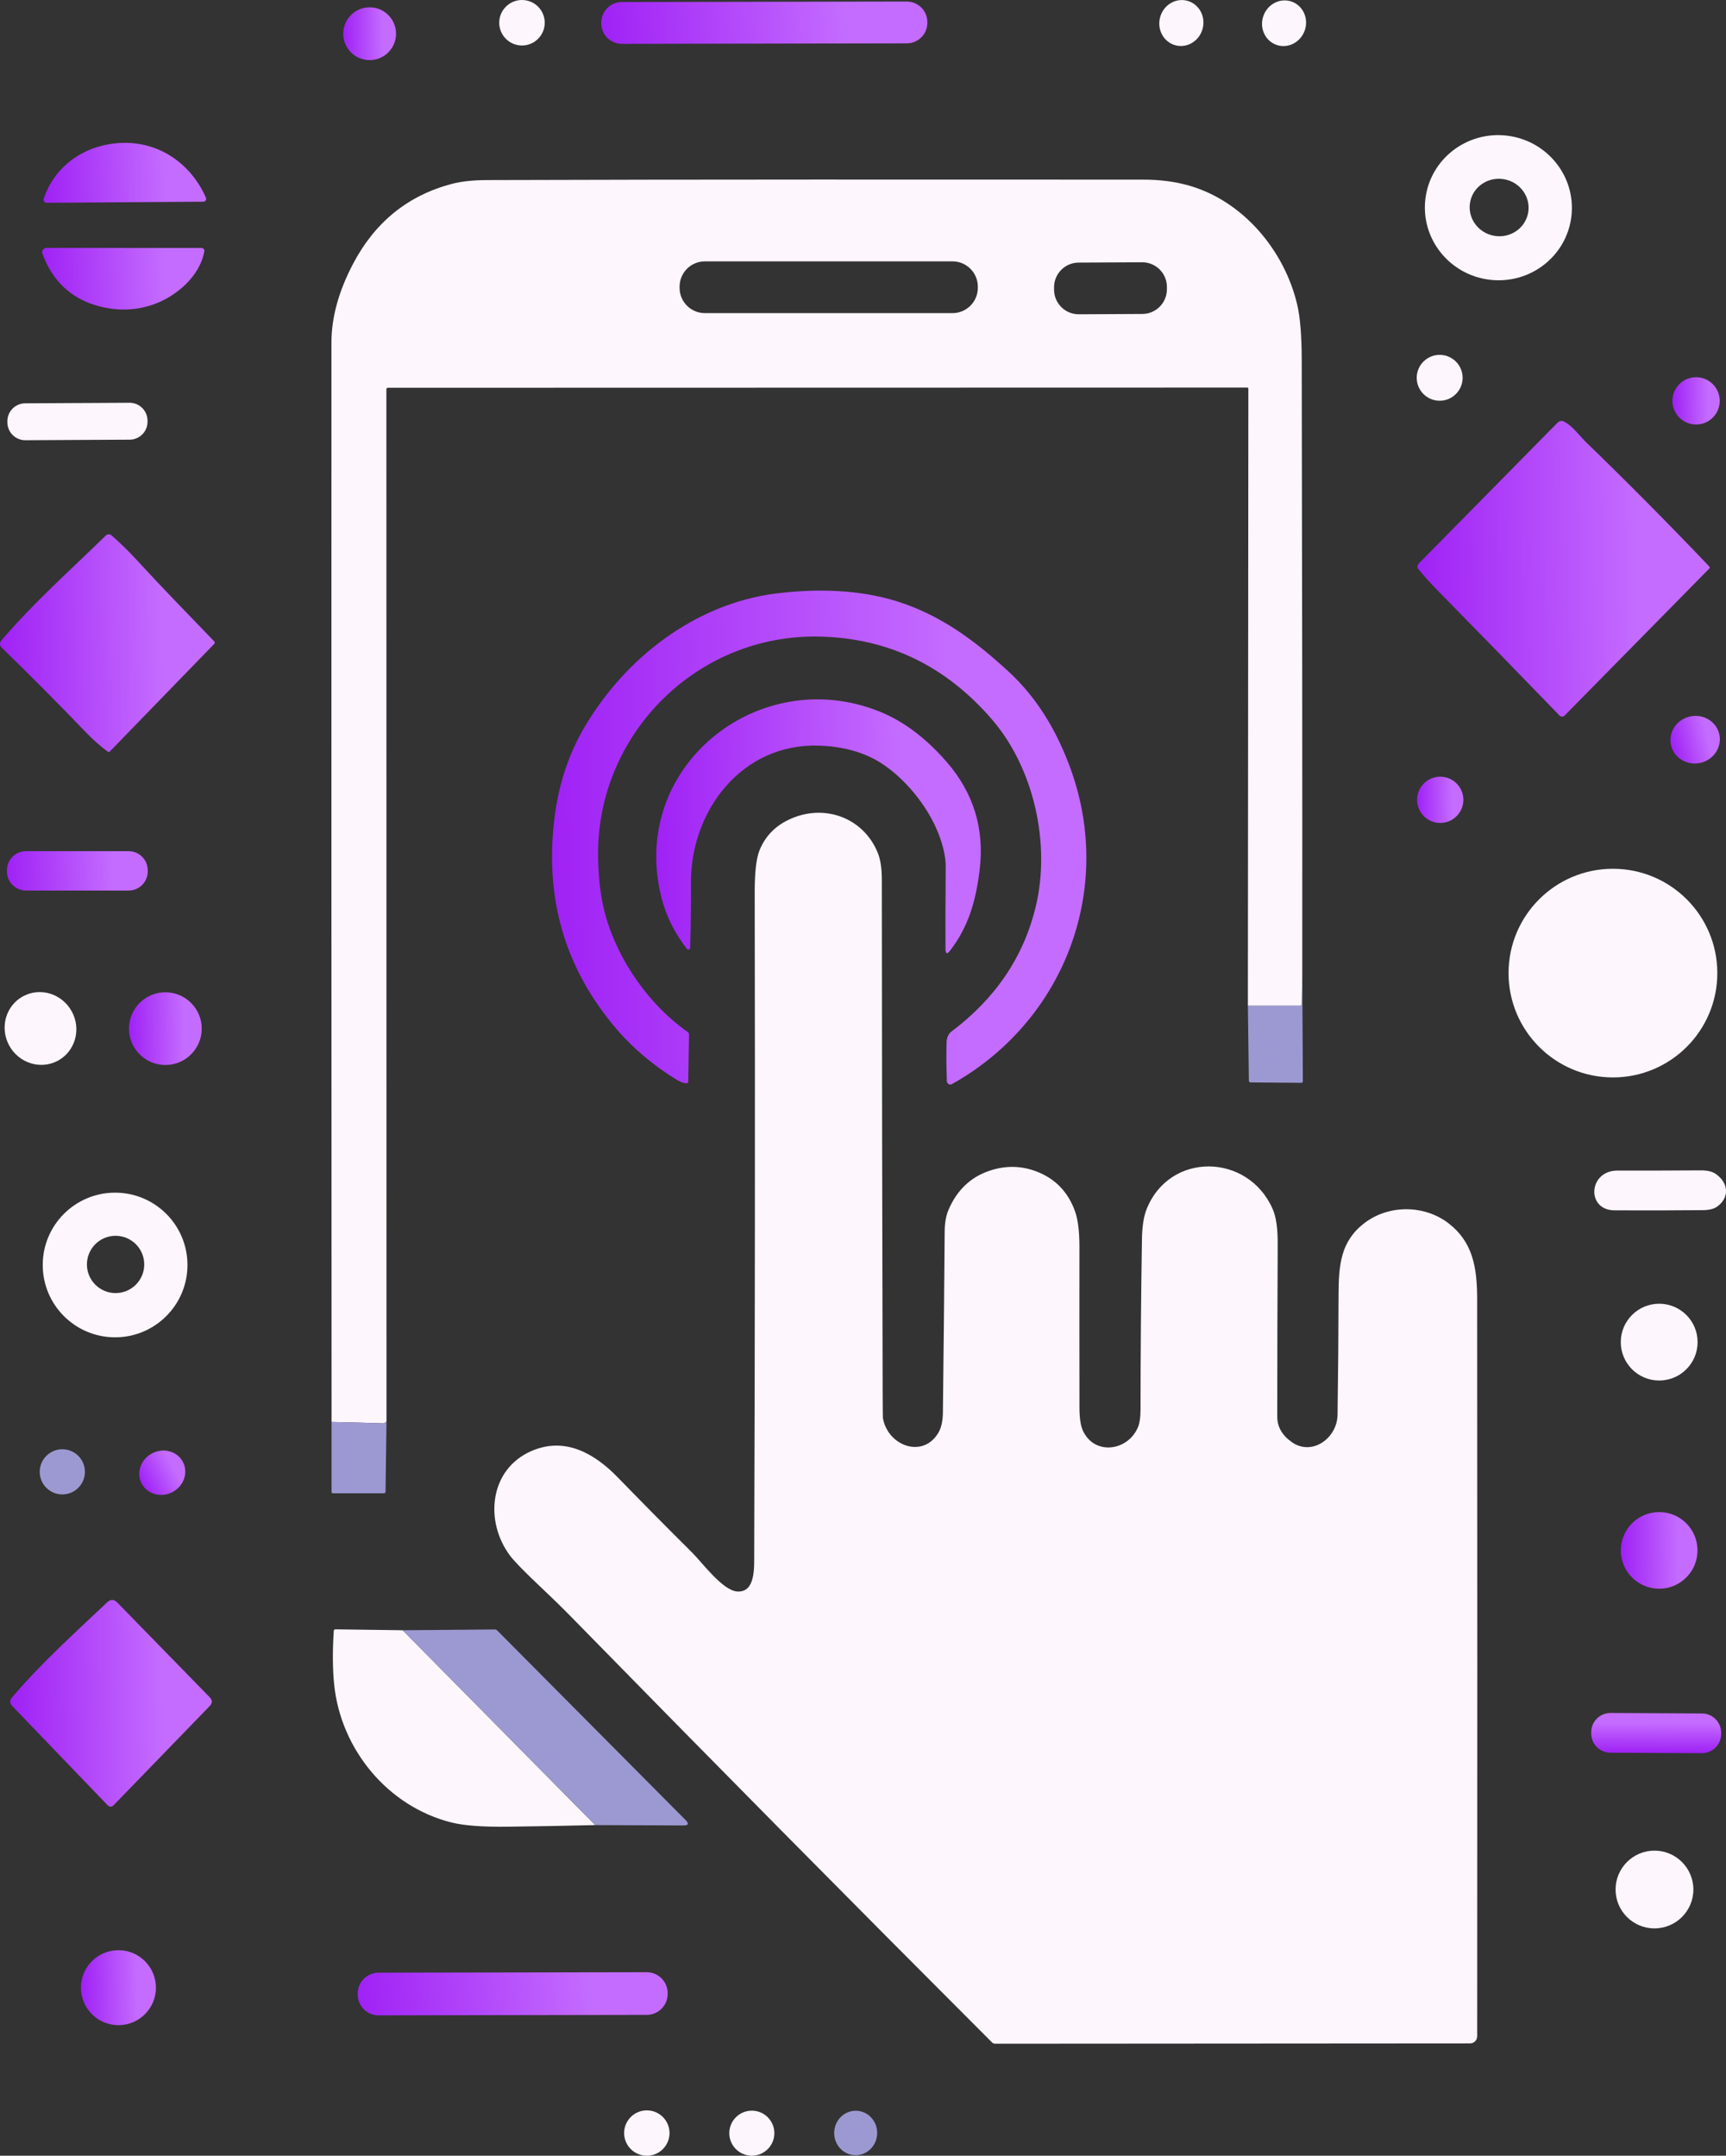 <svg width="261" height="326" viewBox="0 0 261 326" fill="none" xmlns="http://www.w3.org/2000/svg">
<rect x="0" y="0" width="261" height="326" fill="#333333" stroke="none"/>
<g clip-path="url(#clip0_180_3935)">
<path d="M78.932 6.879C80.832 6.879 82.373 5.339 82.373 3.439C82.373 1.54 80.832 0 78.932 0C77.032 0 75.491 1.54 75.491 3.439C75.491 5.339 77.032 6.879 78.932 6.879Z" fill="#FEF6FD"/>
<path d="M181.874 4.276C182.333 2.408 181.258 0.538 179.472 0.1C177.687 -0.339 175.868 0.821 175.408 2.689C174.949 4.557 176.024 6.427 177.81 6.865C179.595 7.303 181.415 6.144 181.874 4.276Z" fill="#FEF6FD"/>
<path d="M197.306 4.586C197.927 2.774 197.026 0.824 195.295 0.231C193.563 -0.361 191.656 0.628 191.035 2.44C190.414 4.252 191.315 6.202 193.047 6.795C194.778 7.387 196.685 6.398 197.306 4.586Z" fill="#FEF6FD"/>
<path d="M137.116 0.234L94.029 0.309C92.312 0.312 90.922 1.706 90.925 3.422L90.925 3.53C90.928 5.246 92.323 6.635 94.04 6.632L137.128 6.557C138.845 6.554 140.234 5.16 140.231 3.444L140.231 3.336C140.228 1.62 138.834 0.231 137.116 0.234Z" fill="url(#paint0_linear_180_3935)"/>
<path d="M55.895 9.089C58.1 9.089 59.887 7.302 59.887 5.098C59.887 2.894 58.1 1.107 55.895 1.107C53.69 1.107 51.902 2.894 51.902 5.098C51.902 7.302 53.69 9.089 55.895 9.089Z" fill="url(#paint1_linear_180_3935)"/>
<path d="M237.616 32.764C236.879 38.78 231.339 43.048 225.243 42.302C219.147 41.556 214.808 36.072 215.545 30.057C216.282 24.041 221.822 19.773 227.918 20.519C234.014 21.266 238.353 26.749 237.616 32.764ZM231.076 32.208C231.52 29.852 229.919 27.569 227.498 27.115C225.077 26.656 222.754 28.198 222.31 30.554C221.866 32.911 223.467 35.194 225.888 35.648C228.309 36.106 230.632 34.565 231.076 32.208Z" fill="#FEF6FD"/>
<path d="M18.928 21.602C24.37 21.602 28.953 24.93 31.134 29.881C31.232 30.106 31.134 30.369 30.91 30.467C30.856 30.491 30.798 30.501 30.734 30.501L7.038 30.667C6.789 30.667 6.589 30.462 6.589 30.203C6.589 30.149 6.599 30.101 6.613 30.052C8.39 24.671 13.456 21.597 18.928 21.602Z" fill="url(#paint2_linear_180_3935)"/>
<path d="M196.925 147.391L196.862 151.826C196.862 152.001 196.769 152.089 196.593 152.089H188.701L188.774 58.791C188.774 58.669 188.711 58.611 188.589 58.611L58.667 58.64C58.506 58.64 58.428 58.718 58.428 58.879L58.443 214.983C58.34 215.062 58.252 215.125 58.179 215.174C58.096 215.223 57.998 215.247 57.881 215.242C55.309 215.154 52.727 215.086 50.14 215.037C50.116 160.588 50.111 106.172 50.121 51.791C50.121 48.01 51.209 44.044 53.386 39.902C56.7 33.594 61.674 29.564 68.307 27.813C69.737 27.432 71.533 27.237 73.7 27.232C106.753 27.125 139.81 27.154 172.863 27.164C175.435 27.164 177.788 27.476 179.92 28.101C188.091 30.486 194.25 37.97 196.154 46.044C196.608 47.966 196.837 50.761 196.842 54.43C196.91 85.414 196.94 116.402 196.925 147.391ZM147.863 43.346C147.863 41.238 146.15 39.526 144.042 39.526H106.587C104.478 39.526 102.765 41.238 102.765 43.346V43.531C102.765 45.639 104.478 47.351 106.587 47.351H144.042C146.15 47.351 147.863 45.639 147.863 43.531V43.346ZM176.455 43.37C176.445 41.312 174.766 39.653 172.707 39.663L163.101 39.712C161.042 39.721 159.382 41.399 159.392 43.458V43.819C159.402 45.878 161.081 47.537 163.14 47.527L172.746 47.478C174.805 47.468 176.465 45.79 176.455 43.731V43.37Z" fill="#FEF6FD"/>
<path d="M6.414 38.355C6.292 38.019 6.468 37.653 6.799 37.531C6.868 37.506 6.946 37.492 7.019 37.492L30.486 37.502C30.715 37.502 30.901 37.687 30.901 37.916C30.901 37.941 30.901 37.96 30.896 37.984C30.232 41.829 26.557 44.912 23.033 46.097C20.383 46.985 17.649 47.044 14.833 46.273C10.641 45.132 7.873 42.361 6.414 38.355Z" fill="url(#paint3_linear_180_3935)"/>
<path d="M217.703 60.602C219.619 60.602 221.173 59.048 221.173 57.133C221.173 55.217 219.619 53.664 217.703 53.664C215.786 53.664 214.232 55.217 214.232 57.133C214.232 59.048 215.786 60.602 217.703 60.602Z" fill="#FEF6FD"/>
<path d="M256.475 64.197C258.451 64.197 260.053 62.596 260.053 60.621C260.053 58.646 258.451 57.045 256.475 57.045C254.499 57.045 252.897 58.646 252.897 60.621C252.897 62.596 254.499 64.197 256.475 64.197Z" fill="url(#paint4_linear_180_3935)"/>
<path d="M19.584 60.908L3.809 60.99C2.313 60.998 1.107 62.217 1.115 63.712L1.116 63.878C1.123 65.373 2.343 66.579 3.839 66.572L19.613 66.489C21.109 66.481 22.316 65.263 22.308 63.767L22.307 63.601C22.299 62.106 21.08 60.9 19.584 60.908Z" fill="#FEF6FD"/>
<path d="M239.691 66.729C246.089 72.925 252.351 79.238 258.472 85.668C258.574 85.775 258.569 85.882 258.467 85.985L236.596 108.207C236.391 108.421 236.049 108.426 235.835 108.216L235.825 108.207C229.68 101.85 223.55 95.561 217.424 89.331C216.326 88.214 215.345 87.126 214.481 86.058C214.286 85.814 214.301 85.463 214.52 85.243L235.498 63.948C235.835 63.612 236.206 63.563 236.611 63.802C237.211 64.158 237.763 64.621 238.275 65.187C239.119 66.124 239.593 66.636 239.691 66.729Z" fill="url(#paint5_linear_180_3935)"/>
<path d="M20.626 84.633C24.482 88.834 28.47 92.912 32.408 97.01C32.501 97.108 32.501 97.259 32.408 97.357L16.624 113.627C16.512 113.739 16.395 113.749 16.268 113.656C15.121 112.797 14.047 111.846 13.037 110.797C8.834 106.421 4.568 102.128 0.229 97.913C-0.054 97.635 -0.078 97.186 0.181 96.888C5.003 91.21 10.679 86.19 16.004 80.979C16.243 80.75 16.614 80.74 16.863 80.96C18.171 82.106 19.425 83.331 20.626 84.633Z" fill="url(#paint6_linear_180_3935)"/>
<path d="M102.336 163.295C99.027 161.275 95.859 158.661 93.394 155.812C85.346 146.498 82.198 135.565 83.94 123.013C84.604 118.237 86.073 113.91 88.347 110.031C94.507 99.508 105.123 91.288 117.349 89.751C123.445 88.99 129.893 89.136 135.642 90.936C142.197 92.995 147.429 96.864 152.559 101.601C156.664 105.392 159.807 110.373 161.994 116.549C168.466 134.848 160.764 154.538 143.949 163.944C143.7 164.081 143.383 163.993 143.247 163.739C143.208 163.671 143.188 163.593 143.183 163.515C143.1 161.432 143.086 159.48 143.139 157.656C143.164 156.899 143.408 156.348 143.871 156.002C150.534 150.991 154.78 144.708 156.61 137.156C158.909 127.677 156.386 116.168 149.948 108.733C142.973 100.684 134.339 96.527 124.046 96.269C105.401 95.796 90.207 111.051 90.436 129.516C90.48 132.897 90.851 135.858 91.554 138.4C93.482 145.357 98.265 152.055 103.99 156.065C104.122 156.158 104.191 156.285 104.191 156.446L104.073 163.529C104.073 163.754 103.956 163.851 103.732 163.822C103.268 163.759 102.8 163.583 102.336 163.295Z" fill="url(#paint7_linear_180_3935)"/>
<path d="M148.132 131.599C147.561 136.229 146.473 140.093 143.691 143.727C143.217 144.352 142.978 144.274 142.973 143.488C142.959 139.581 142.973 135.483 143.007 131.189C143.022 129.658 142.646 127.931 141.89 126.008C140.274 121.896 136.823 117.671 133.197 115.373C130.625 113.749 127.496 112.875 123.811 112.758C112.224 112.387 104.386 122.554 104.478 133.638C104.503 136.927 104.464 140.161 104.356 143.347C104.356 143.493 104.234 143.605 104.083 143.6C104 143.6 103.927 143.561 103.878 143.498C101.999 141.088 100.71 138.488 100.013 135.702C95.044 115.959 114.728 100.254 132.997 107.602C136.594 109.046 139.967 111.573 143.115 115.178C147.229 119.891 148.903 125.364 148.132 131.599Z" fill="url(#paint8_linear_180_3935)"/>
<path d="M257.124 115.368C259.141 114.913 260.422 112.975 259.985 111.038C259.549 109.1 257.56 107.898 255.543 108.353C253.526 108.807 252.245 110.746 252.681 112.683C253.118 114.62 255.107 115.822 257.124 115.368Z" fill="url(#paint9_linear_180_3935)"/>
<path d="M217.786 124.452C219.718 124.452 221.285 122.886 221.285 120.954C221.285 119.022 219.718 117.456 217.786 117.456C215.853 117.456 214.286 119.022 214.286 120.954C214.286 122.886 215.853 124.452 217.786 124.452Z" fill="url(#paint10_linear_180_3935)"/>
<path d="M157.381 177.428C159.875 178.565 161.608 180.492 162.574 183.219C163.008 184.453 163.228 186.229 163.228 188.547C163.218 196.66 163.218 204.773 163.233 212.895C163.233 214.52 163.428 215.71 163.809 216.476C165.654 220.184 170.657 219.374 172.106 215.759C172.345 215.169 172.463 214.31 172.467 213.174C172.472 204.573 172.546 195.981 172.682 187.39C172.711 185.483 172.946 183.97 173.385 182.863C176.86 174.121 188.735 174.369 192.44 182.819C193.25 184.673 193.216 187.166 193.206 189C193.162 197.416 193.142 205.831 193.142 214.247C193.142 215.774 193.879 217.057 195.358 218.096C198.384 220.228 202.211 217.515 202.26 213.935C202.348 207.934 202.396 201.933 202.411 195.933C202.421 191.205 202.748 187.712 206.306 184.975C209.976 182.151 215.389 182.165 219.069 185.014C222.666 187.79 223.364 191.591 223.369 196.372C223.394 233.581 223.398 270.77 223.374 307.944C223.374 308.535 222.896 309.013 222.305 309.013L150.484 309.062C150.304 309.062 150.148 308.998 150.016 308.871C128.697 287.542 107.499 266.106 86.419 244.557C85.165 243.274 83.603 241.742 81.724 239.971C79.318 237.698 77.79 236.132 77.146 235.278C73.241 230.102 73.968 222.179 80.401 219.413C85.487 217.233 89.933 219.833 93.413 223.414C97.137 227.248 100.9 231.049 104.693 234.82C106.186 236.303 109.305 240.586 111.531 240.679C114.249 240.791 114.044 237.118 114.049 234.859C114.162 201.524 114.186 168.183 114.123 134.848C114.123 131.897 114.362 129.814 114.85 128.594C115.753 126.345 117.398 124.725 119.784 123.73C124.977 121.574 130.634 123.803 132.733 128.965C133.143 129.975 133.348 131.326 133.348 133.024C133.363 158.729 133.402 184.429 133.47 210.129C133.48 212.905 133.494 214.344 133.509 214.452C134.246 218.662 139.581 220.647 141.919 216.632C142.343 215.906 142.568 214.886 142.582 213.574C142.695 204.46 142.782 195.342 142.851 186.22C142.861 184.927 143.056 183.829 143.441 182.936C144.71 179.985 146.76 178.024 149.586 177.062C152.246 176.155 154.848 176.277 157.381 177.428Z" fill="#FEF6FD"/>
<path d="M19.455 128.721H3.934C2.341 128.721 1.05 130.012 1.05 131.604V131.789C1.05 133.382 2.341 134.673 3.934 134.673H19.455C21.048 134.673 22.34 133.382 22.34 131.789V131.604C22.34 130.012 21.048 128.721 19.455 128.721Z" fill="url(#paint11_linear_180_3935)"/>
<path d="M243.903 162.934C252.62 162.934 259.687 155.87 259.687 147.157C259.687 138.443 252.62 131.38 243.903 131.38C235.185 131.38 228.118 138.443 228.118 147.157C228.118 155.87 235.185 162.934 243.903 162.934Z" fill="#FEF6FD"/>
<path d="M196.925 147.391L197.013 163.49C197.013 163.666 196.93 163.754 196.754 163.749L189.116 163.69C188.97 163.69 188.848 163.573 188.848 163.427L188.701 152.084H196.593C196.769 152.089 196.857 152.001 196.862 151.826L196.925 147.391Z" fill="#9C99D2"/>
<path d="M8.792 160.385C11.4 158.952 12.319 155.618 10.845 152.938C9.371 150.259 6.062 149.248 3.454 150.681C0.847 152.114 -0.073 155.448 1.401 158.128C2.875 160.808 6.184 161.818 8.792 160.385Z" fill="#FEF6FD"/>
<path d="M25.005 161.056C28.043 161.056 30.505 158.594 30.505 155.558C30.505 152.521 28.043 150.06 25.005 150.06C21.967 150.06 19.504 152.521 19.504 155.558C19.504 158.594 21.967 161.056 25.005 161.056Z" fill="url(#paint12_linear_180_3935)"/>
<path d="M244.61 177.019C248.808 177.028 253 177.019 257.193 176.989C258.174 176.984 258.931 177.165 259.463 177.536C261.337 178.843 261.591 181.014 259.721 182.429C259.228 182.805 258.496 182.995 257.525 183.005C253.064 183.048 248.598 183.058 244.132 183.034C239.827 183.009 240.174 177.004 244.61 177.019Z" fill="#FEF6FD"/>
<path d="M28.347 191.298C28.347 197.338 23.447 202.236 17.405 202.236C11.362 202.236 6.462 197.338 6.462 191.298C6.462 185.258 11.362 180.36 17.405 180.36C23.447 180.36 28.347 185.258 28.347 191.298ZM21.812 191.215C21.812 188.825 19.869 186.883 17.478 186.883C15.086 186.883 13.144 188.825 13.144 191.215C13.144 193.606 15.086 195.547 17.478 195.547C19.869 195.547 21.812 193.606 21.812 191.215Z" fill="#FEF6FD"/>
<path d="M250.897 208.768C254.104 208.768 256.705 206.169 256.705 202.963C256.705 199.756 254.104 197.157 250.897 197.157C247.689 197.157 245.089 199.756 245.089 202.963C245.089 206.169 247.689 208.768 250.897 208.768Z" fill="#FEF6FD"/>
<path d="M50.141 215.037C52.727 215.086 55.309 215.154 57.882 215.242C57.999 215.242 58.096 215.223 58.179 215.174C58.252 215.125 58.34 215.062 58.443 214.984L58.301 225.565C58.301 225.736 58.213 225.824 58.038 225.824H50.37C50.214 225.824 50.136 225.746 50.136 225.59V215.037H50.141Z" fill="#9C99D2"/>
<path d="M9.424 225.994C11.311 225.994 12.841 224.465 12.841 222.579C12.841 220.693 11.311 219.164 9.424 219.164C7.537 219.164 6.008 220.693 6.008 222.579C6.008 224.465 7.537 225.994 9.424 225.994Z" fill="#9C99D2"/>
<path d="M26.056 225.653C27.785 224.761 28.508 222.721 27.669 221.098C26.831 219.475 24.75 218.882 23.02 219.774C21.291 220.667 20.568 222.706 21.406 224.329C22.245 225.953 24.326 226.545 26.056 225.653Z" fill="url(#paint13_linear_180_3935)"/>
<path d="M250.892 240.254C254.094 240.254 256.69 237.66 256.69 234.459C256.69 231.258 254.094 228.663 250.892 228.663C247.69 228.663 245.094 231.258 245.094 234.459C245.094 237.66 247.69 240.254 250.892 240.254Z" fill="url(#paint14_linear_180_3935)"/>
<path d="M1.752 256.778C6.067 251.661 11.323 246.928 16.199 242.313C16.722 241.82 17.234 241.835 17.737 242.347L31.696 256.651C32.14 257.105 32.14 257.559 31.696 258.012L17.146 273.029C16.922 273.263 16.551 273.268 16.317 273.043C16.312 273.038 16.307 273.033 16.297 273.024L1.791 257.934C1.484 257.617 1.469 257.115 1.752 256.778Z" fill="url(#paint15_linear_180_3935)"/>
<path d="M60.883 246.533L90.002 276C85.345 276.112 80.899 276.195 76.667 276.244C72.953 276.287 70.156 276.078 68.272 275.605C58.662 273.204 51.556 264.579 50.536 254.797C50.292 252.466 50.272 249.748 50.472 246.645C50.482 246.475 50.57 246.392 50.741 246.397L60.883 246.533Z" fill="#FEF6FD"/>
<path d="M90.002 276L60.883 246.533L74.813 246.416C74.959 246.416 75.081 246.465 75.184 246.567L103.678 275.243C104.219 275.785 104.107 276.058 103.341 276.053L90.002 276Z" fill="#9C99D2"/>
<path d="M240.618 261.942L240.617 262.127C240.608 263.736 241.906 265.047 243.515 265.055L257.338 265.127C258.947 265.136 260.258 263.839 260.267 262.23L260.268 262.045C260.276 260.436 258.978 259.125 257.369 259.117L243.547 259.045C241.938 259.036 240.626 260.333 240.618 261.942Z" fill="url(#paint16_linear_180_3935)"/>
<path d="M250.184 291.621C253.432 291.621 256.066 288.989 256.066 285.742C256.066 282.495 253.432 279.863 250.184 279.863C246.936 279.863 244.303 282.495 244.303 285.742C244.303 288.989 246.936 291.621 250.184 291.621Z" fill="#FEF6FD"/>
<path d="M17.908 306.256C21.04 306.256 23.579 303.718 23.579 300.588C23.579 297.457 21.04 294.919 17.908 294.919C14.775 294.919 12.236 297.457 12.236 300.588C12.236 303.718 14.775 306.256 17.908 306.256Z" fill="url(#paint17_linear_180_3935)"/>
<path d="M97.789 298.25L57.25 298.321C55.5 298.324 54.084 299.744 54.088 301.493L54.088 301.61C54.091 303.359 55.511 304.774 57.261 304.771L97.801 304.7C99.55 304.697 100.966 303.277 100.963 301.528L100.963 301.411C100.959 299.662 99.539 298.247 97.789 298.25Z" fill="url(#paint18_linear_180_3935)"/>
<path d="M113.688 325.995C115.57 325.995 117.095 324.471 117.095 322.59C117.095 320.709 115.57 319.185 113.688 319.185C111.807 319.185 110.281 320.709 110.281 322.59C110.281 324.471 111.807 325.995 113.688 325.995Z" fill="#FEF6FD"/>
<path d="M97.811 326C99.706 326 101.242 324.465 101.242 322.57C101.242 320.676 99.706 319.141 97.811 319.141C95.916 319.141 94.38 320.676 94.38 322.57C94.38 324.465 95.916 326 97.811 326Z" fill="#FEF6FD"/>
<path d="M132.642 322.684C132.713 320.829 131.317 319.269 129.523 319.2C127.729 319.131 126.217 320.579 126.146 322.434C126.074 324.289 127.471 325.849 129.265 325.918C131.059 325.987 132.571 324.539 132.642 322.684Z" fill="#9C99D2"/>
</g>
<defs>
<linearGradient id="paint0_linear_180_3935" x1="90.924" y1="2.438" x2="127.789" y2="-1.314" gradientUnits="userSpaceOnUse">
<stop stop-color="#A022F5"/>
<stop offset="1" stop-color="#C46CFF"/>
</linearGradient>
<linearGradient id="paint1_linear_180_3935" x1="51.902" y1="3.788" x2="57.932" y2="3.711" gradientUnits="userSpaceOnUse">
<stop stop-color="#A022F5"/>
<stop offset="1" stop-color="#C46CFF"/>
</linearGradient>
<linearGradient id="paint2_linear_180_3935" x1="6.589" y1="24.647" x2="25.134" y2="24.002" gradientUnits="userSpaceOnUse">
<stop stop-color="#A022F5"/>
<stop offset="1" stop-color="#C46CFF"/>
</linearGradient>
<linearGradient id="paint3_linear_180_3935" x1="6.375" y1="40.621" x2="24.878" y2="39.997" gradientUnits="userSpaceOnUse">
<stop stop-color="#A022F5"/>
<stop offset="1" stop-color="#C46CFF"/>
</linearGradient>
<linearGradient id="paint4_linear_180_3935" x1="252.897" y1="59.447" x2="258.301" y2="59.378" gradientUnits="userSpaceOnUse">
<stop stop-color="#A022F5"/>
<stop offset="1" stop-color="#C46CFF"/>
</linearGradient>
<linearGradient id="paint5_linear_180_3935" x1="214.345" y1="78.672" x2="247.725" y2="78.249" gradientUnits="userSpaceOnUse">
<stop stop-color="#A022F5"/>
<stop offset="1" stop-color="#C46CFF"/>
</linearGradient>
<linearGradient id="paint6_linear_180_3935" x1="0.001" y1="91.857" x2="24.527" y2="91.546" gradientUnits="userSpaceOnUse">
<stop stop-color="#A022F5"/>
<stop offset="1" stop-color="#C46CFF"/>
</linearGradient>
<linearGradient id="paint7_linear_180_3935" x1="83.475" y1="114.402" x2="144.491" y2="113.556" gradientUnits="userSpaceOnUse">
<stop stop-color="#A022F5"/>
<stop offset="1" stop-color="#C46CFF"/>
</linearGradient>
<linearGradient id="paint8_linear_180_3935" x1="99.232" y1="118.651" x2="136.295" y2="118.043" gradientUnits="userSpaceOnUse">
<stop stop-color="#A022F5"/>
<stop offset="1" stop-color="#C46CFF"/>
</linearGradient>
<linearGradient id="paint9_linear_180_3935" x1="252.422" y1="111.531" x2="257.921" y2="110.214" gradientUnits="userSpaceOnUse">
<stop stop-color="#A022F5"/>
<stop offset="1" stop-color="#C46CFF"/>
</linearGradient>
<linearGradient id="paint10_linear_180_3935" x1="214.286" y1="119.806" x2="219.572" y2="119.738" gradientUnits="userSpaceOnUse">
<stop stop-color="#A022F5"/>
<stop offset="1" stop-color="#C46CFF"/>
</linearGradient>
<linearGradient id="paint11_linear_180_3935" x1="1.05" y1="130.72" x2="17.096" y2="129.984" gradientUnits="userSpaceOnUse">
<stop stop-color="#A022F5"/>
<stop offset="1" stop-color="#C46CFF"/>
</linearGradient>
<linearGradient id="paint12_linear_180_3935" x1="19.504" y1="153.753" x2="27.812" y2="153.646" gradientUnits="userSpaceOnUse">
<stop stop-color="#A022F5"/>
<stop offset="1" stop-color="#C46CFF"/>
</linearGradient>
<linearGradient id="paint13_linear_180_3935" x1="20.908" y1="223.364" x2="25.603" y2="220.858" gradientUnits="userSpaceOnUse">
<stop stop-color="#A022F5"/>
<stop offset="1" stop-color="#C46CFF"/>
</linearGradient>
<linearGradient id="paint14_linear_180_3935" x1="245.094" y1="232.556" x2="253.851" y2="232.444" gradientUnits="userSpaceOnUse">
<stop stop-color="#A022F5"/>
<stop offset="1" stop-color="#C46CFF"/>
</linearGradient>
<linearGradient id="paint15_linear_180_3935" x1="1.55" y1="252.45" x2="24.567" y2="252.163" gradientUnits="userSpaceOnUse">
<stop stop-color="#A022F5"/>
<stop offset="1" stop-color="#C46CFF"/>
</linearGradient>
<linearGradient id="paint16_linear_180_3935" x1="247.201" y1="265.074" x2="247.207" y2="260.535" gradientUnits="userSpaceOnUse">
<stop stop-color="#A022F5"/>
<stop offset="1" stop-color="#C46CFF"/>
</linearGradient>
<linearGradient id="paint17_linear_180_3935" x1="12.236" y1="298.727" x2="20.802" y2="298.617" gradientUnits="userSpaceOnUse">
<stop stop-color="#A022F5"/>
<stop offset="1" stop-color="#C46CFF"/>
</linearGradient>
<linearGradient id="paint18_linear_180_3935" x1="54.086" y1="300.493" x2="89.18" y2="297.16" gradientUnits="userSpaceOnUse">
<stop stop-color="#A022F5"/>
<stop offset="1" stop-color="#C46CFF"/>
</linearGradient>
<clipPath id="clip0_180_3935">
<rect width="261" height="326" fill="white"/>
</clipPath>
</defs>
</svg>
